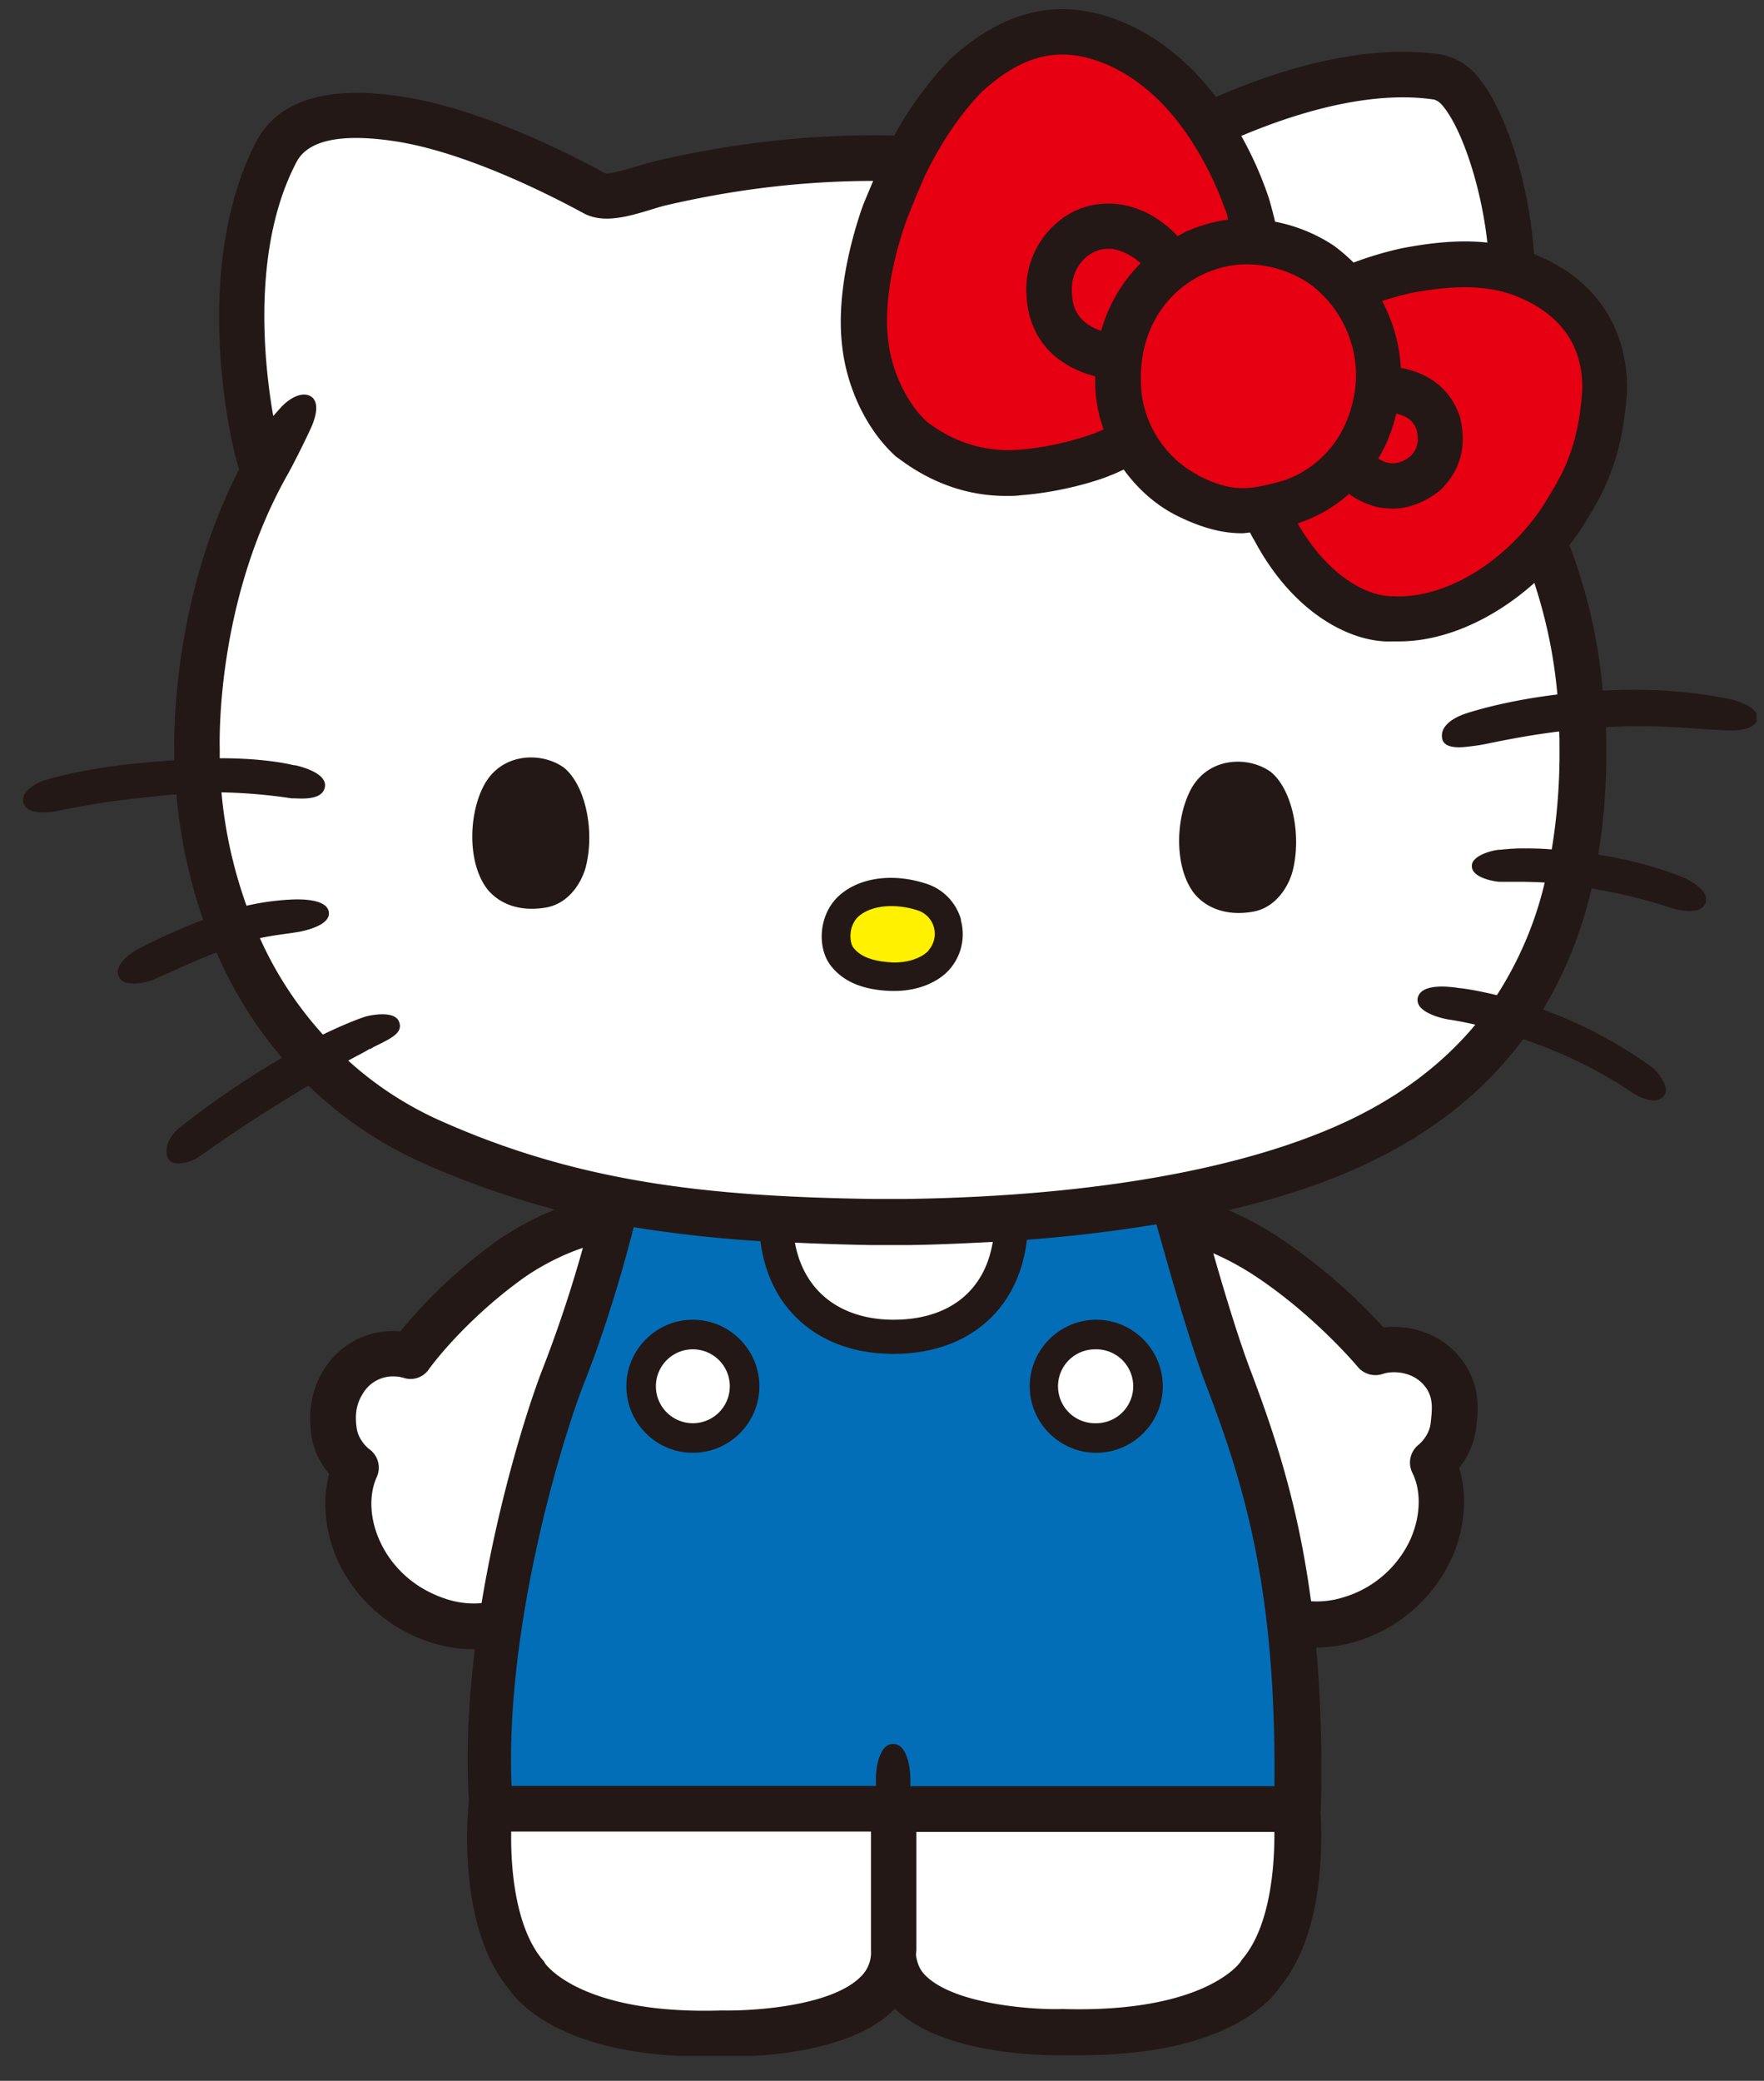 <svg width="39" height="46" fill="none" xmlns="http://www.w3.org/2000/svg"><rect width="100%" height="100%" fill="#333333" stroke="none"/><g clip-path="url(#clip0_16080_773)"><path d="M16.198 27.992c-.429-.591-1.254-1.292-2.149-1.502-1.058-.25-2.49.53-3.105.973a11.284 11.284 0 00-2.093 1.969 1.792 1.792 0 00-1.681.833c-.397.622-.312 1.245-.288 1.447.054.39.233.677.397.872-.164.591-.094 1.284.186 1.914a3.413 3.413 0 002.172 1.845c.28.077.544.116.81.116 1.735 0 3.143-1.548 3.657-2.109 1.479-1.626 3.704-4.085 2.086-6.35l.008-.008z" fill="#231815"/><path d="M13.372 33.666c1.728-1.907 3.075-3.604 2.008-5.09-.311-.428-.957-.965-1.556-1.105-.545-.133-1.611.319-2.288.809-1.308.95-2.055 1.985-2.055 1.992a.49.49 0 01-.56.187.814.814 0 00-.218-.031.77.77 0 00-.677.374c-.18.28-.171.544-.14.77.039.28.272.46.272.46.202.14.272.404.171.622-.179.397-.155.926.07 1.416.164.366.592 1.02 1.534 1.3 1.027.296 2.116-.25 3.44-1.704z" fill="#fff"/><path d="M32.37 30.132c-.436-.638-1.168-.856-1.782-.786a12.679 12.679 0 00-2.35-2.016c-1.2-.778-2.437-1.105-3.293-.871-.794.21-1.222.88-1.564 1.424-.055.086-.11.163-.164.249-1.556 2.32.748 4.708 2.273 6.288.514.537 1.93 2 3.627 2 .287 0 .591-.046.895-.14a3.41 3.41 0 002.116-1.906c.265-.639.312-1.331.133-1.923.163-.202.334-.513.381-.926.031-.295.101-.848-.272-1.393z" fill="#231815"/><path d="M31.202 33.984c.21-.498.218-1.035.024-1.424a.507.507 0 01.148-.63s.225-.187.256-.467c.032-.296.063-.537-.093-.77-.272-.398-.77-.39-.965-.32a.51.51 0 01-.553-.155c-.007-.008-.965-1.16-2.327-2.047-.762-.49-1.58-.786-2.155-.786-.125 0-.234.015-.327.039-.42.109-.693.537-.98.988-.055.094-.118.18-.172.265-1.02 1.517.373 3.175 2.163 5.027 1.37 1.424 2.475 1.93 3.495 1.603a2.369 2.369 0 001.494-1.338l-.008.015z" fill="#fff"/><path d="M38.269 15.462a10.244 10.244 0 00-1.868-.21c-.342-.008-.654 0-.965.016-.163-1.845-.74-3.612-1.767-5.355.148-.895.195-2.054.234-2.996l.023-.483c.078-1.72-.537-3.977-1.323-4.817a1.382 1.382 0 00-.747-.413c-1.985-.287-4.576.49-7.51 2.265l-.366-.054c-2.405-.358-5.393-.802-9.464.14-.124.031-.272.07-.412.117-.218.062-.623.186-.732.155-.778-.428-2.778-1.44-4.514-1.696-1.61-.242-2.669.077-3.167.95-1.409 2.653-.7 6.342-.405 7.3-1.47 2.848-1.44 5.867-1.432 6.194v.234c-.078 0-.148.007-.225.015-.818.062-1.635.148-2.576.405-.304.085-.592.288-.537.514.046.179.264.217.443.217.14 0 .265-.023.265-.023.973-.202 1.494-.257 2.156-.327l.295-.031c.078-.008.148-.015.226-.015.078.887.265 1.836.591 2.77-.404.156-.879.358-1.44.646 0 0-.365.195-.435.428a.232.232 0 00.023.202c.055.102.18.133.312.133.186 0 .389-.063.443-.086.171-.078.335-.148.483-.218.334-.148.63-.28.91-.381a9.27 9.27 0 001.448 2.327c-.63.366-1.386.856-2.242 1.525-.179.14-.295.32-.31.49-.009.094.007.187.061.25.04.046.11.07.195.07a.906.906 0 00.475-.156A33.859 33.859 0 016.819 24a8.782 8.782 0 002.499 1.696c1.268.568 2.498.957 3.743 1.238a28.79 28.79 0 01-1.05 3.292c-.514 1.3-1.884 5.774-1.643 9.572-.046.444-.225 2.81.864 4.148.195.296 1.175 1.518 4.374 1.518h.39c.271 0 2.7.047 3.781-1.05v-.016c1.09 1.074 3.503 1.043 3.744 1.035h.389c3.214 0 4.203-1.222 4.397-1.518.942-1.151.934-3.066.887-3.86 0-.015.008-.023.008-.039.117-4.895-.716-7.51-1.572-9.767-.342-.91-.786-2.444-1.035-3.37 1.416-.296 2.67-.692 3.712-1.198 1.409-.677 2.53-1.58 3.37-2.709.708.242 1.557.607 2.374 1.16.109.07.319.194.506.194a.284.284 0 00.225-.093.207.207 0 00.047-.155c-.016-.172-.202-.413-.327-.499a9.663 9.663 0 00-2.389-1.26 9.19 9.19 0 001.074-2.678c.521.086 1.12.218 1.782.436 0 0 .203.063.39.063.147 0 .287-.04.342-.164a.257.257 0 000-.187c-.094-.225-.498-.397-.498-.397a8.695 8.695 0 00-1.868-.498c.124-.747.187-1.54.179-2.389 0-.148 0-.288-.008-.428a9.94 9.94 0 01.7-.023h.14c.46 0 .966.039 1.41.07l.404.023c.296.016.654-.039.693-.249.054-.249-.444-.405-.569-.436h-.015z" fill="#231815"/><path d="M20.252 43.222c.024.172.078.32.203.444.653.662 2.459.77 3.035.747 3.175.094 3.946-1.043 3.946-1.058a.328.328 0 01.046-.063c.576-.692.7-1.937.693-2.794H20.26v2.592c0 .047-.008.086-.008.132zm-8.95-2.739c-.015.857.101 2.133.693 2.841a.281.281 0 01.054.078s.77 1.144 3.915 1.043c.654.015 2.413-.086 3.066-.747a.74.74 0 00.226-.584V40.49h-7.954v-.008z" fill="#fff"/><path d="M11.326 39.48h8.039v-.211c.016-.28.101-.716.381-.716.304 0 .382.514.382.794v.14h8.047c.047-4.39-.685-6.716-1.518-8.888-.373-.98-.832-2.615-1.09-3.533-.894.148-1.852.265-2.863.342-.18 1.541-1.292 2.522-2.95 2.522-.88 0-1.627-.28-2.163-.817-.436-.436-.693-1.012-.779-1.674a28.848 28.848 0 01-2.801-.31c-.21.816-.584 2.155-1.106 3.47-.474 1.214-1.743 5.34-1.595 8.888l.016-.008z" fill="#036EB8"/><path d="M19.754 29.175c1.222 0 2.016-.63 2.195-1.72-.615.031-1.238.062-1.891.07h-.77a58.974 58.974 0 01-1.713-.054c.078.436.265.817.553 1.105.389.389.957.599 1.626.599zM32.65 9.913c.163-.84.21-2.054.249-3.035l.023-.483c.07-1.556-.521-3.51-1.058-4.093a.372.372 0 00-.156-.101c-1.728-.257-4.156.506-6.848 2.14-.187.117-.296.179-.483.148l-.545-.078c-2.319-.342-5.206-.778-9.09.124-.109.024-.233.063-.358.102-.49.147-1.05.319-1.494.07-.732-.397-2.607-1.354-4.18-1.588-1.159-.171-1.875-.023-2.14.436-.965 1.805-.77 4.265-.529 5.642l.187-.21c.241-.241.49-.327.654-.218.179.125.109.428 0 .677-.11.242-.343.716-.514 1.028-1.549 2.723-1.518 5.743-1.51 6.078v.21c.849 0 1.378.093 1.642.155h.024s.7.14.661.467c-.039.296-.459.273-.661.265h-.078a11.59 11.59 0 00-1.549-.132c.07.81.25 1.657.553 2.506.412-.094.708-.117.903-.133h.023c.319-.023.864-.007.895.28.031.265-.452.39-.654.429a9.507 9.507 0 01-.311.046c-.164.024-.343.047-.56.094a8.115 8.115 0 001.393 2.132c.607-.295.957-.404.965-.404 0 0 .607-.156.716.116.1.234-.156.358-.397.483-.078.039-.164.078-.234.124h-.023c-.094.063-.257.14-.467.257a7.684 7.684 0 001.992 1.308c3.082 1.385 5.954 1.696 9.596 1.75h.77c4.133-.062 7.526-.669 9.791-1.75 1.136-.545 2.055-1.246 2.77-2.102a7.244 7.244 0 00-.552-.109c-.132-.015-.537-.109-.677-.295a.25.25 0 01-.047-.18c.07-.334.67-.264.927-.225.03 0 .342.039.825.156a7.97 7.97 0 001.058-2.49 10.623 10.623 0 00-.46-.016h-.529c-.07 0-.606-.07-.622-.335 0-.039 0-.093.054-.148.117-.14.428-.218.553-.226h.023c.07-.007.28-.03.49-.03.148 0 .374 0 .646.023.117-.709.18-1.463.172-2.273 0-.117 0-.226-.008-.335-.63.078-1.144.18-1.494.25a3.945 3.945 0 01-.39.07c-.124.015-.233.03-.326.03-.21 0-.327-.054-.366-.155a.328.328 0 01.015-.241c.07-.14.234-.257.475-.343.117-.039.88-.288 2.047-.428-.156-1.75-.724-3.424-1.728-5.082-.062-.109-.085-.233-.062-.358h.008z" fill="#fff"/><path d="M15.318 29.175c-.81 0-1.47.662-1.47 1.471 0 .81.66 1.471 1.47 1.471.81 0 1.471-.661 1.471-1.47 0-.81-.662-1.472-1.471-1.472z" fill="#231815"/><path d="M16.135 30.646a.817.817 0 10-1.634 0 .817.817 0 001.634 0z" fill="#fff"/><path d="M24.237 29.175c-.81 0-1.471.662-1.471 1.471 0 .81.662 1.471 1.47 1.471.81 0 1.472-.661 1.472-1.47 0-.81-.662-1.472-1.471-1.472z" fill="#231815"/><path d="M24.237 29.83a.817.817 0 100 1.633.817.817 0 000-1.634z" fill="#fff"/><path d="M10.672 17.416c-.32.654-.327 1.697.109 2.249.264.32.716.498 1.292.397.498-.086.786-.545.88-.903.202-.81-.016-1.805-.483-2.187-.49-.358-1.417-.35-1.798.444zm15.628.094c-.32.653-.328 1.696.108 2.248.265.32.716.498 1.292.397.498-.085.786-.545.88-.903.202-.809-.016-1.805-.483-2.186-.49-.358-1.416-.35-1.798.443zm-5.052 2.824a1.167 1.167 0 00-.778-.801c-.724-.234-1.455-.14-1.907.257-.474.42-.498 1.16-.202 1.549.272.358.708.544 1.33.568h.087c.498 0 .957-.18 1.221-.483a1.18 1.18 0 00.242-1.09h.007z" fill="#231815"/><path d="M20.532 21.004a.545.545 0 00-.249-.88 1.893 1.893 0 00-.576-.093c-.295 0-.552.078-.723.226-.226.202-.21.568-.117.692.156.202.436.304.856.327.39.015.685-.125.81-.265v-.007z" fill="#FFF100"/><path d="M34.557 5.944a4.794 4.794 0 00-.195-.116 1.894 1.894 0 00-.218-.11c-1.066-.52-2.179-.412-3.136-.233a7.666 7.666 0 00-1.082.32 4.065 4.065 0 00-.436-.374 3.575 3.575 0 00-1.3-.53c-.046-.202-.093-.365-.116-.45l-.024-.079a7.988 7.988 0 00-.887-1.829c-.622-.95-1.377-1.626-2.249-2.015-1.393-.615-2.662-.358-3.915.786a8.137 8.137 0 00-1.455 2.124 77.11 77.11 0 00-.46 1.09c-.14.39-.599 1.767-.474 3.035.086.965.537 1.93 1.19 2.522a.431.431 0 00.063.046c.732.553 1.533.833 2.39.833.1 0 .21 0 .31-.015 1.106-.086 1.954-.42 1.977-.436.11-.04.203-.086.304-.133.303.42.7.779 1.16 1.012.575.288 1.035.397 1.455.397.062 0 .117-.015.179-.015.023.046.047.1.085.155.903 1.705 2.226 2.288 3.051 2.25h.164c1.447 0 3.097-1.028 4.085-2.592l.047-.078c.327-.53.817-1.33.903-2.91 0-1.145-.49-2.07-1.432-2.67l.016.015z" fill="#231815"/><path d="M30.969 8.131c.436.086 1.058.32 1.315 1.105.148.654 0 1.168-.444 1.604-.396.311-.755.404-1.05.404-.117 0-.226-.015-.32-.03a1.757 1.757 0 01-.645-.296 3.198 3.198 0 01-1.136.653c.653 1.136 1.517 1.62 2.116 1.611 1.183.063 2.56-.81 3.355-2.07l.054-.093c.32-.514.693-1.137.77-2.436 0-.778-.31-1.37-.972-1.79a1.447 1.447 0 00-.148-.086 1.458 1.458 0 00-.156-.078c-.81-.397-1.72-.295-2.498-.155a7.708 7.708 0 00-.654.179c.242.459.39.965.413 1.486v-.008zm-3.876-3.479a7.206 7.206 0 00-.763-1.556c-.513-.786-1.128-1.339-1.813-1.65-1.027-.452-1.868-.273-2.81.584-.474.49-.902 1.12-1.253 1.844a21.39 21.39 0 00-.404.973c-.133.366-.53 1.556-.42 2.615.062.708.412 1.455.871 1.868.226.163.919.692 2.008.614.942-.07 1.681-.365 1.689-.365.078-.031.132-.055.202-.086a3.112 3.112 0 01-.186-1.027v-.148a2.282 2.282 0 01-.864-.42c-.405-.335-.63-.81-.654-1.362a1.941 1.941 0 01.903-1.783c.56-.342 1.245-.334 1.86.008.202.117.412.28.576.46.078-.04.148-.086.225-.117.312-.133.607-.21.895-.25-.015-.046-.023-.085-.03-.116l-.024-.093-.008.007z" fill="#E60012"/><path d="M24.12 5.61c-.288.171-.451.513-.42.871.008.273.093.467.257.615.116.11.256.172.389.218a3.41 3.41 0 01.872-1.494 1.269 1.269 0 00-.452-.272.725.725 0 00-.646.062zm7.059 4.482c.156-.163.202-.319.14-.59-.07-.203-.218-.304-.451-.359a3.376 3.376 0 01-.397.996c.07.04.14.078.225.094.164.03.32-.016.475-.14h.008zm-4.701.413c.74.374 1.098.335 1.798.148.638-.171 1.4-.732 1.634-1.782.242-.973-.155-2.024-.98-2.615a2.531 2.531 0 00-1.362-.413c-.28 0-.584.055-.895.187-.934.405-1.487 1.33-1.448 2.413 0 .856.514 1.68 1.269 2.062h-.016z" fill="#E60012"/></g><defs><clipPath id="clip0_16080_773"><path fill="#fff" transform="translate(.5 .208)" d="M0 0h38.337v45.24H0z"/></clipPath></defs></svg>